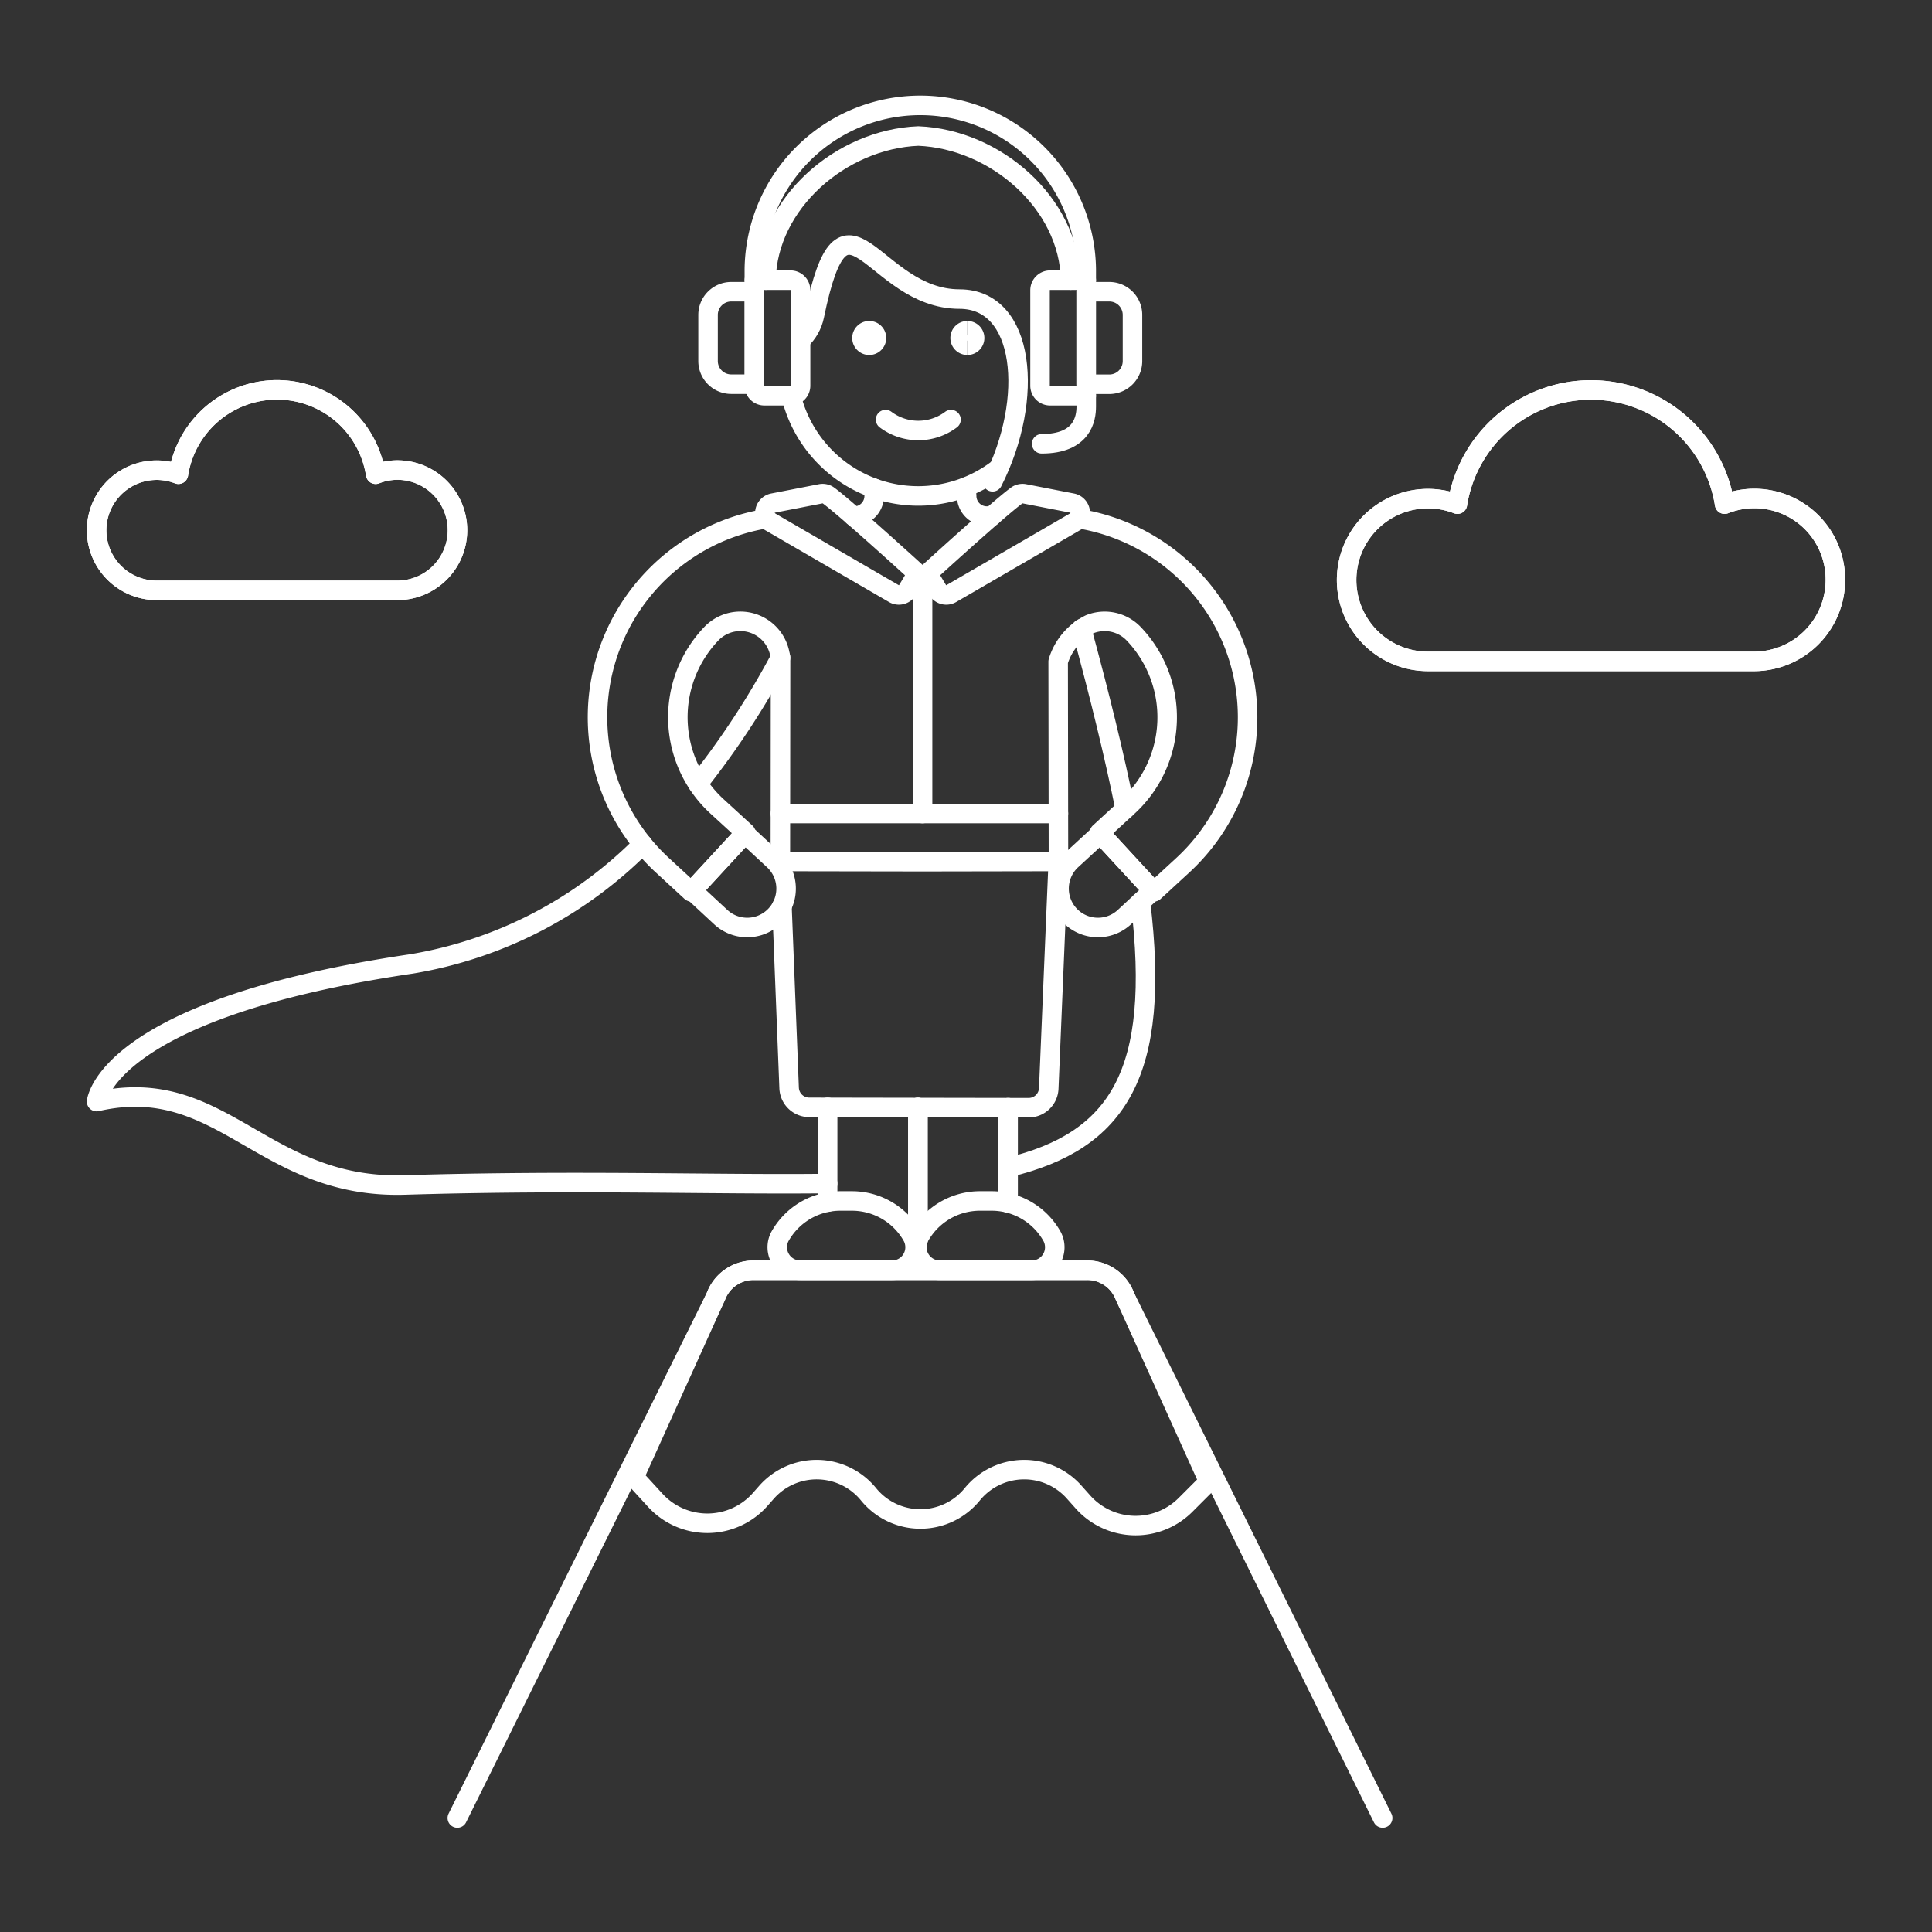 <?xml version="1.0" encoding="UTF-8"?>
<svg xmlns="http://www.w3.org/2000/svg" fill="none" viewBox="0 0 100 100" stroke-width="1.01" height="400" width="400">
  <rect x="0" y="0" width="100" height="100" fill="#333333" stroke="none"/>
  <path stroke="#ffffff" stroke-linecap="round" stroke-linejoin="round" d="m71.567 94.1-13.342-27a2.08 2.08 0 0 0-1.949-1.353H39.005a2.079 2.079 0 0 0-1.949 1.353l-13.385 27"></path>
  <path stroke="#ffffff" stroke-linecap="round" stroke-linejoin="round" d="M33.267 43.7A21.876 21.876 0 0 1 21.3 49.892C5.434 52.232 5 57.018 5 57.018c6.5-1.491 8.561 4.543 15.952 4.317 8.883-.271 16.156-.005 21.887-.076"></path>
  <path stroke="#ffffff" stroke-linecap="round" stroke-linejoin="round" d="M40.405 34.024a43.023 43.023 0 0 1-4.282 6.543"></path>
  <path stroke="#ffffff" stroke-linecap="round" stroke-linejoin="round" d="M58.238 41.875c-.545-2.716-1.3-5.811-2.259-9.335"></path>
  <path stroke="#ffffff" stroke-linecap="round" stroke-linejoin="round" d="M52.18 60.427c5.718-1.375 7.92-4.9 6.852-13.73"></path>
  <path stroke="#ffffff" stroke-linecap="round" stroke-linejoin="round" d="M42.839 62.222v-4.91"></path>
  <path stroke="#ffffff" stroke-linecap="round" stroke-linejoin="round" d="M47.509 57.32v6.898"></path>
  <path stroke="#ffffff" stroke-linecap="round" stroke-linejoin="round" d="M47.509 64.218V57.32"></path>
  <path stroke="#ffffff" stroke-linecap="round" stroke-linejoin="round" d="M52.18 57.33v4.935"></path>
  <path stroke="#ffffff" stroke-linecap="round" stroke-linejoin="round" d="m40.474 46.9.371 9.416a1.041 1.041 0 0 0 1.037 1l11.36.019a1.041 1.041 0 0 0 1.041-.993l.492-11.747"></path>
  <path stroke="#ffffff" stroke-linecap="round" stroke-linejoin="round" d="M46.161 65.747a1.19 1.19 0 0 0 1.072-1.734 3.584 3.584 0 0 0-3.133-1.851h-.6a3.582 3.582 0 0 0-3.138 1.851 1.191 1.191 0 0 0 1.072 1.734h4.727Z"></path>
  <path stroke="#ffffff" stroke-linecap="round" stroke-linejoin="round" d="M53.391 65.747a1.19 1.19 0 0 0 1.072-1.734 3.583 3.583 0 0 0-3.139-1.851h-.6a3.584 3.584 0 0 0-3.139 1.851 1.192 1.192 0 0 0 1.072 1.734h4.734Z"></path>
  <path stroke="#ffffff" stroke-linecap="round" stroke-linejoin="round" d="M47.752 30.279v11.83"></path>
  <path stroke="#ffffff" stroke-linecap="round" stroke-linejoin="round" d="M54.784 42.109H40.392"></path>
  <path stroke="#ffffff" stroke-linecap="round" stroke-linejoin="round" d="M20.566 24.33a3.1 3.1 0 0 0-1.121.216 5.168 5.168 0 0 0-10.211 0 3.11 3.11 0 1 0-1.12 6.01h12.452a3.113 3.113 0 0 0 0-6.226Z"></path>
  <path stroke="#ffffff" stroke-linecap="round" stroke-linejoin="round" d="M20.566 24.33a3.1 3.1 0 0 0-1.121.216 5.168 5.168 0 0 0-10.211 0 3.11 3.11 0 1 0-1.12 6.01h12.452a3.113 3.113 0 0 0 0-6.226Z"></path>
  <path stroke="#ffffff" stroke-linecap="round" stroke-linejoin="round" d="M95 30.017a4.195 4.195 0 0 0-5.735-3.923 7 7 0 0 0-13.829 0 4.212 4.212 0 1 0-1.517 8.139h16.864A4.217 4.217 0 0 0 95 30.017v0Z"></path>
  <path stroke="#ffffff" stroke-linecap="round" stroke-linejoin="round" d="M95 30.017a4.195 4.195 0 0 0-5.735-3.923 7 7 0 0 0-13.829 0 4.212 4.212 0 1 0-1.517 8.139h16.864A4.217 4.217 0 0 0 95 30.017v0Z"></path>
  <path stroke="#ffffff" stroke-linecap="round" stroke-linejoin="round" d="M33.921 77.659a3.65 3.65 0 0 0 5.424-.046l.335-.38a3.462 3.462 0 0 1 5.276.111 3.46 3.46 0 0 0 5.369 0 3.461 3.461 0 0 1 5.275-.111l.446.5a3.651 3.651 0 0 0 5.319.157l1.2-1.2-4.34-9.59a2.08 2.08 0 0 0-1.95-1.353h-17.27a2.078 2.078 0 0 0-1.949 1.353l-4.236 9.358 1.101 1.201Z"></path>
  <path stroke="#ffffff" stroke-linecap="round" stroke-linejoin="round" d="M39.685 26.841a10.418 10.418 0 0 0-5.4 17.945l1.491 1.374L38.6 43.1l-1.5-1.374a6.261 6.261 0 0 1-.286-8.92 2.08 2.08 0 0 1 3.587 1.438l-.01 10.346 7.362.012 7.032-.012-.015-10.346a3.192 3.192 0 0 1 1.635-1.935 2.081 2.081 0 0 1 2.281.5 6.265 6.265 0 0 1-.286 8.92L56.908 43.1l2.82 3.06 1.492-1.374a10.418 10.418 0 0 0-5.4-17.944"></path>
  <path stroke="#ffffff" stroke-linecap="round" stroke-linejoin="round" d="M45.247 25.275v.4a1.04 1.04 0 0 1-1.04 1.04h-.039"></path>
  <path stroke="#ffffff" stroke-linecap="round" stroke-linejoin="round" d="M51.34 26.711h-.266a1.041 1.041 0 0 1-1.04-1.042L50 25.206"></path>
  <path stroke="#ffffff" stroke-linecap="round" stroke-linejoin="round" d="M37.312 47.475a2.013 2.013 0 0 0 2.727-2.962l-1.48-1.372L35.83 46.1l1.482 1.375Z"></path>
  <path stroke="#ffffff" stroke-linecap="round" stroke-linejoin="round" d="M58.193 47.475a2.013 2.013 0 0 1-2.727-2.962l1.485-1.366 2.723 2.953-1.481 1.375Z"></path>
  <path stroke="#ffffff" stroke-linecap="round" stroke-linejoin="round" d="M42.48 25.558a.523.523 0 0 1 .408.092c.967.714 4.6 4.03 4.6 4.03l-.516.861a.519.519 0 0 1-.707.182L39.85 27a.52.52 0 0 1 .162-.961l2.468-.481Z"></path>
  <path stroke="#ffffff" stroke-linecap="round" stroke-linejoin="round" d="M53.025 25.558a.523.523 0 0 0-.408.092c-.967.714-4.6 4.03-4.6 4.03l.516.861a.519.519 0 0 0 .707.182L55.655 27a.52.52 0 0 0-.162-.961l-2.468-.481Z"></path>
  <path stroke="#ffffff" stroke-linecap="round" stroke-linejoin="round" d="M40.944 20.478a6.775 6.775 0 0 0 10.71 3.793"></path>
  <path stroke="#ffffff" stroke-linecap="round" stroke-linejoin="round" d="M49.224 21.719a2.823 2.823 0 0 1-3.386 0"></path>
  <path stroke="#ffffff" d="M44.991 17.87a.375.375 0 0 1 0-.75"></path>
  <path stroke="#ffffff" d="M44.991 17.87a.375.375 0 0 0 0-.75"></path>
  <path stroke="#ffffff" d="M50.071 17.87a.375.375 0 0 1 0-.75"></path>
  <path stroke="#ffffff" d="M50.071 17.87a.375.375 0 0 0 0-.75"></path>
  <path stroke="#ffffff" stroke-linecap="round" stroke-linejoin="round" d="M41.438 17.6c.365-.333.615-.774.714-1.259 1.58-7.692 2.994-.861 7.512-.861 3.4 0 3.898 5.145 1.711 9.457"></path>
  <path stroke="#ffffff" stroke-linecap="round" stroke-linejoin="round" d="M55.414 14.5c-.071-3.986-3.889-7.3-7.883-7.459-3.994.159-7.812 3.473-7.883 7.459"></path>
  <path stroke="#ffffff" stroke-linecap="round" stroke-linejoin="round" d="M39.045 19.964a.519.519 0 0 0 .52.52h1.352a.52.52 0 0 0 .521-.52v-4.941a.521.521 0 0 0-.521-.521h-1.872v5.462Z"></path>
  <path stroke="#ffffff" stroke-linecap="round" stroke-linejoin="round" d="M37.849 19.886h1.2V15.1h-1.2a1.2 1.2 0 0 0-1.2 1.2v2.39a1.2 1.2 0 0 0 1.2 1.196v0Z"></path>
  <path stroke="#ffffff" stroke-linecap="round" stroke-linejoin="round" d="M56.224 20.484h-1.872a.519.519 0 0 1-.52-.52v-4.941a.52.52 0 0 1 .52-.521h1.872v5.982Z"></path>
  <path stroke="#ffffff" stroke-linecap="round" stroke-linejoin="round" d="M58.617 18.69a1.2 1.2 0 0 1-1.2 1.2h-1.2V15.1h1.2a1.2 1.2 0 0 1 1.2 1.2v2.39Z"></path>
  <path stroke="#ffffff" stroke-linecap="round" stroke-linejoin="round" d="M53.915 22.971c2.119 0 2.309-1.317 2.309-1.926v-.561"></path>
  <path stroke="#ffffff" stroke-linecap="round" stroke-linejoin="round" d="M39.045 14.5v-.548a8.59 8.59 0 0 1 17.179 0v.548"></path>
</svg>
